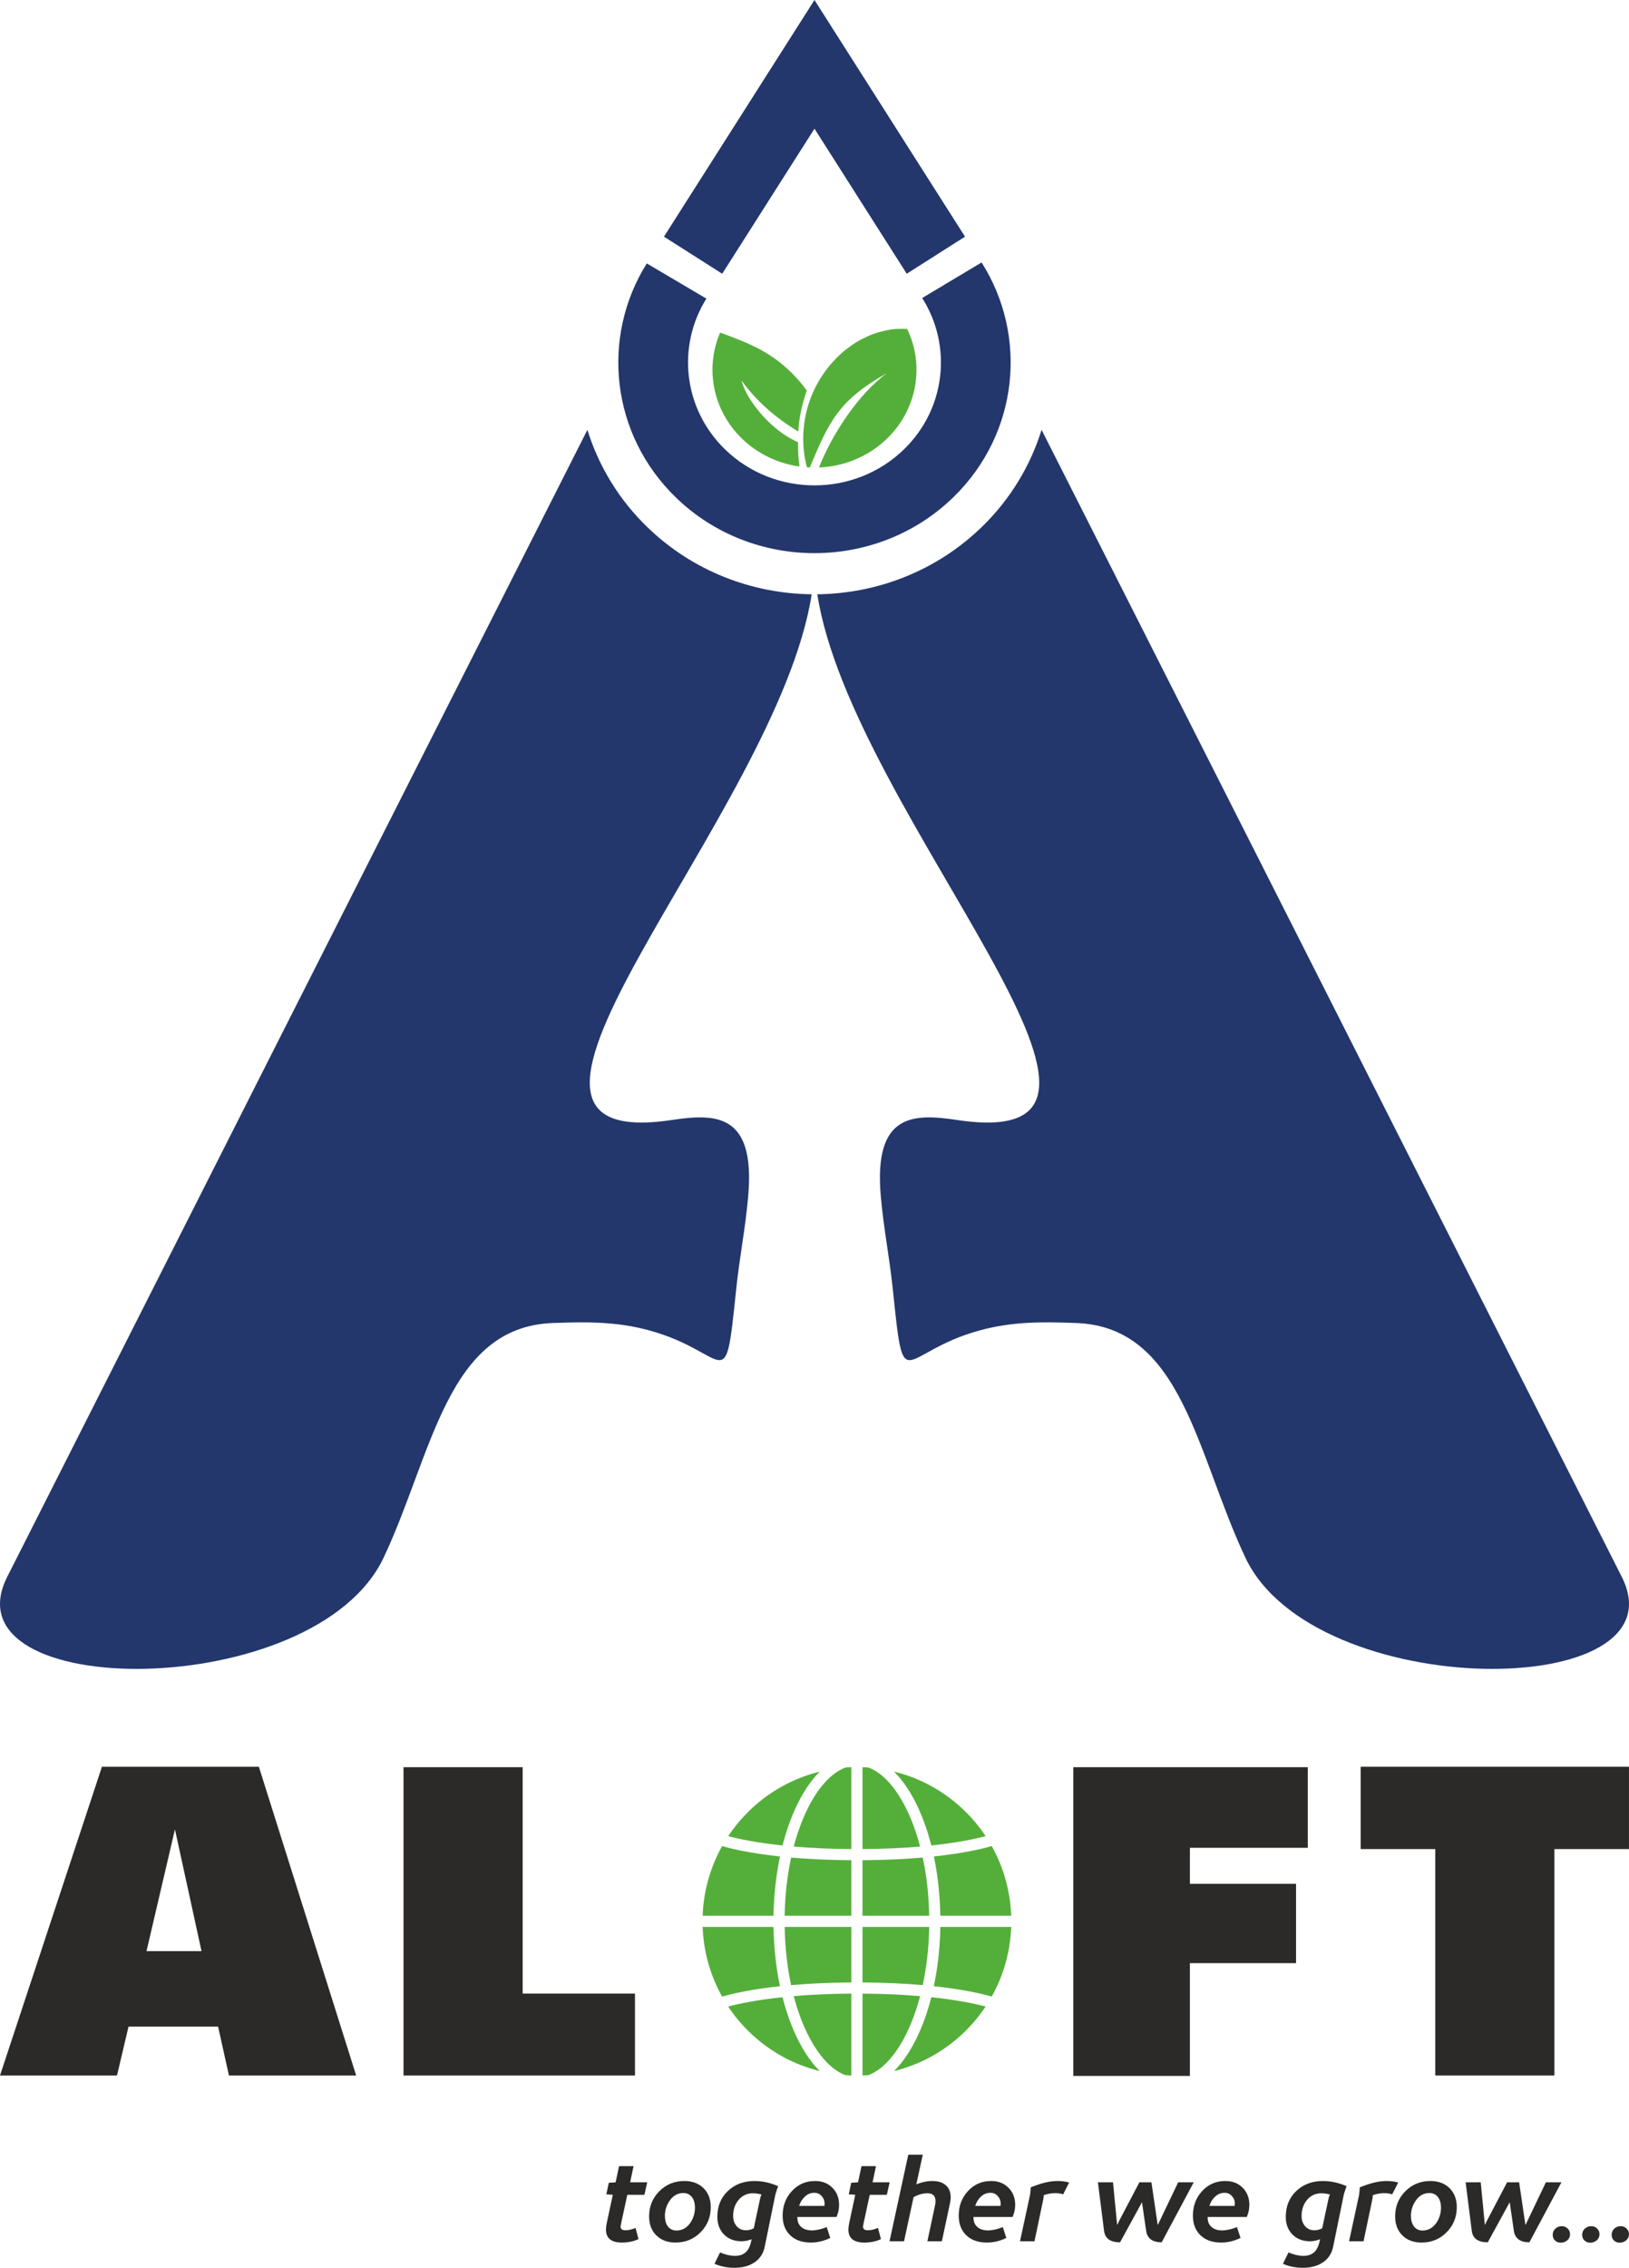 <?xml version="1.0" encoding="UTF-8"?>
<!DOCTYPE svg PUBLIC "-//W3C//DTD SVG 1.1//EN" "http://www.w3.org/Graphics/SVG/1.1/DTD/svg11.dtd">
<!-- Creator: CorelDRAW 2019 (64-Bit) -->
<svg xmlns="http://www.w3.org/2000/svg" xml:space="preserve" width="57.286mm" height="79.712mm" version="1.1" style="shape-rendering:geometricPrecision; text-rendering:geometricPrecision; image-rendering:optimizeQuality; fill-rule:evenodd; clip-rule:evenodd"
viewBox="0 0 5728.64 7971.21"
 xmlns:xlink="http://www.w3.org/1999/xlink"
 xmlns:xodm="http://www.corel.com/coreldraw/odm/2003">
 <defs>
  <style type="text/css">
   <![CDATA[
    .fil0 {fill:#23376C}
    .fil2 {fill:#2B2A29;fill-rule:nonzero}
    .fil3 {fill:#2B2A29;fill-rule:nonzero}
    .fil4 {fill:#54AF3A;fill-rule:nonzero}
    .fil1 {fill:#23376C;fill-rule:nonzero}
   ]]>
  </style>
 </defs>
 <g id="Layer_x0020_1">
  <g id="_2334128756336">
   <g>
    <path class="fil0" d="M1349.24 5474.75c171.93,-364.67 221.6,-810.56 594.53,-824.41 121.63,-4.5 225.3,-5.27 340.26,26.21 282.32,77.33 263.8,249.09 305.06,-146.27 11.79,-112.8 32.11,-210.96 42.16,-326.77 25.27,-291.04 -114.51,-289.87 -269.43,-266.66 -823.84,123.54 371.04,-1069.96 492.65,-1847.95 -208.97,-2.36 -417.23,-80.72 -577.26,-235.27 -101.12,-97.66 -172.19,-215.99 -211.51,-342.66 -579.61,1144.2 -1733.35,3424.55 -2040.24,4031.51 -222.7,440.37 1082.46,444.18 1323.78,-67.73z"/>
    <path class="fil0" d="M4379.4 5474.75c-171.93,-364.67 -221.6,-810.56 -594.53,-824.41 -121.64,-4.5 -225.31,-5.27 -340.26,26.21 -282.32,77.33 -263.8,249.09 -305.06,-146.27 -11.79,-112.8 -32.11,-210.96 -42.16,-326.77 -25.27,-291.04 114.51,-289.87 269.42,-266.66 823.85,123.54 -371.03,-1069.96 -492.64,-1847.95 210.53,-2.43 420.28,-81.99 580.61,-238.66 99.36,-97.09 169.24,-214.19 208.08,-339.4 579.59,1144.15 1733.42,3424.66 2040.32,4031.64 222.7,440.37 -1082.46,444.18 -1323.78,-67.73z"/>
   </g>
   <g>
    <path class="fil1" d="M3451.94 922.52c0,0 -104.44,62.48 -208.91,124.97 105.39,166.1 84.45,386.86 -63.33,531.25 -172.98,169.06 -455,169.9 -629,1.81 -148.64,-143.51 -170.97,-364.2 -66.58,-530.91 -104.87,-61.92 -209.65,-123.76 -209.65,-123.76 -161.93,258.57 -127.29,600.96 103.27,823.65 270.09,260.82 707.45,259.54 975.91,-2.79 229.22,-223.97 261.77,-566.59 98.29,-824.22z"/>
    <polygon class="fil1" points="3008.18,226.15 2864.25,0 2720.32,226.15 2334.91,831.84 2539.78,962.18 2864.25,452.27 3188.73,962.18 3393.6,831.84 "/>
   </g>
   <path class="fil2" d="M2276.06 7670.71l-9.95 43.94 -60.09 0 -23.21 107.35c-0.28,1.38 -0.41,2.9 -0.41,4.55 0,8.57 5.65,12.85 16.98,12.85 10.78,0 22.67,-2.76 35.64,-8.28l10.37 39.37c-17.13,8.02 -36.62,12.01 -58.44,12.01 -37.3,0 -55.95,-15.18 -55.95,-45.59 0,-6.62 0.83,-13.81 2.48,-21.55l21.55 -100.71 -22.79 -1.66 8.71 -40.62 24.03 -1.66 12.02 -56.78 50.99 0 -12.02 56.78 60.09 0zm223.41 87.46c0,34.81 -11.96,64.24 -35.85,88.28 -23.91,24.04 -53.26,36.05 -88.08,36.05 -27.91,0 -50.36,-8.35 -67.36,-25.07 -16.99,-16.71 -25.48,-39.03 -25.48,-66.93 0,-34.82 11.95,-64.25 35.84,-88.28 23.91,-24.04 53.26,-36.06 88.08,-36.06 27.92,0 50.36,8.36 67.36,25.07 16.99,16.72 25.49,39.03 25.49,66.94zm-55.54 1.24c0,-14.09 -3.19,-25.84 -9.54,-35.23 -7.46,-10.5 -17.95,-15.75 -31.5,-15.75 -19.34,0 -35.23,8.84 -47.66,26.53 -11.33,16.03 -17,34.13 -17,54.3 0,14.08 3.19,25.83 9.54,35.22 7.46,10.51 17.95,15.76 31.5,15.76 19.34,0 35.37,-8.85 48.07,-26.53 11.06,-16.03 16.59,-34.13 16.59,-54.3zm292.62 -75.02c-2.5,6.36 -5.67,15.76 -9.54,28.19l-37.72 184.44c-4.97,24.86 -17.82,43.79 -38.54,56.78 -18.24,11.6 -40.89,17.41 -67.97,17.41 -25.42,0 -48.77,-4.71 -70.05,-14.1l19.48 -39.78c19.61,8.01 36.88,12.02 51.81,12.02 18.23,0 32.19,-5.4 41.86,-16.17 8.01,-9.12 13.81,-23.21 17.4,-42.28 -12.16,4.7 -24.03,7.05 -35.64,7.05 -25.42,0 -45.94,-7.94 -61.55,-23.83 -15.62,-15.89 -23.42,-36.55 -23.42,-61.97 0,-37.29 12.37,-67.62 37.09,-90.97 24.74,-23.35 55.89,-35.02 93.47,-35.02 27.91,0 55.68,6.07 83.32,18.23zm-58.45 29.43c-9.95,-3.04 -20.03,-4.55 -30.25,-4.55 -21.01,0 -38.14,8.15 -51.4,24.45 -12.16,15.2 -18.24,33.57 -18.24,55.12 0,14.09 3.87,25.84 11.61,35.23 8.56,10.22 19.75,15.33 33.57,15.33 9.39,0 18.51,-2.34 27.36,-7.04l22.79 -106.52c0.56,-3.04 2.07,-7.05 4.56,-12.02zm272.72 36.47c0,14.37 -3.04,28.46 -9.12,42.28l-137.6 0c-0.28,15.2 4.21,26.87 13.47,35.02 9.26,8.15 21.62,12.24 37.09,12.24 15.76,0 33.3,-3.89 52.64,-11.62l12.43 38.14c-22.09,10.77 -44.89,16.15 -68.38,16.15 -29.85,0 -53.6,-8.15 -71.28,-24.45 -18.52,-17.12 -27.78,-40.48 -27.78,-70.04 0,-33.71 10.5,-62.17 31.5,-85.38 21.83,-24.32 49.32,-36.47 82.47,-36.47 24.88,0 45.19,7.87 60.94,23.62 15.75,15.75 23.62,35.92 23.62,60.51zm-50.97 -4.55c0,-10.22 -3.46,-19.14 -10.36,-26.74 -6.91,-7.6 -15.48,-11.4 -25.71,-11.4 -12.7,0 -23.83,4.49 -33.36,13.48 -9.54,8.98 -16.24,19.82 -20.11,32.53l88.7 0c0.55,-3.32 0.84,-5.95 0.84,-7.87zm228.77 -75.03l-9.94 43.94 -60.1 0 -23.21 107.35c-0.28,1.38 -0.41,2.9 -0.41,4.55 0,8.57 5.65,12.85 16.99,12.85 10.77,0 22.66,-2.76 35.64,-8.28l10.36 39.37c-17.13,8.02 -36.61,12.01 -58.44,12.01 -37.29,0 -55.95,-15.18 -55.95,-45.59 0,-6.62 0.83,-13.81 2.49,-21.55l21.55 -100.71 -22.8 -1.66 8.71 -40.62 24.04 -1.66 12.02 -56.78 50.98 0 -12.02 56.78 60.09 0zm214.7 53.47c0,5.53 -0.82,12.16 -2.48,19.9l-28.6 133.87 -50.97 0 27.34 -128.07c0.83,-3.87 1.25,-8.15 1.25,-12.85 0,-18.51 -9.4,-27.76 -28.18,-27.76 -16.31,0 -32.61,4.55 -48.92,13.67l-33.57 155.01 -50.98 0 65.9 -304.22 50.98 0 -22.79 104.45c18.78,-8.02 37.58,-12.02 56.37,-12.02 19.89,0 35.36,4.7 46.41,14.09 12.16,9.95 18.24,24.59 18.24,43.93zm226.72 26.11c0,14.37 -3.04,28.46 -9.12,42.28l-137.59 0c-0.29,15.2 4.2,26.87 13.46,35.02 9.27,8.15 21.62,12.24 37.09,12.24 15.76,0 33.3,-3.89 52.64,-11.62l12.43 38.14c-22.09,10.77 -44.89,16.15 -68.38,16.15 -29.84,0 -53.6,-8.15 -71.28,-24.45 -18.51,-17.12 -27.78,-40.48 -27.78,-70.04 0,-33.71 10.51,-62.17 31.5,-85.38 21.83,-24.32 49.32,-36.47 82.48,-36.47 24.87,0 45.19,7.87 60.93,23.62 15.76,15.75 23.62,35.92 23.62,60.51zm-50.97 -4.55c0,-10.22 -3.45,-19.14 -10.36,-26.74 -6.91,-7.6 -15.47,-11.4 -25.71,-11.4 -12.7,0 -23.83,4.49 -33.36,13.48 -9.54,8.98 -16.24,19.82 -20.11,32.53l88.7 0c0.56,-3.32 0.84,-5.95 0.84,-7.87zm240.79 -74.2l-21.13 41.45c-8.84,-2.77 -17.69,-4.15 -26.52,-4.15 -14.38,0 -28.32,2.35 -41.87,7.05 0,4.98 -0.27,8.85 -0.83,11.6l-31.5 150.46 -50.98 0 34.82 -160.82c1.1,-5.25 2.07,-14.77 2.9,-28.59 36.2,-14.93 67.29,-22.38 93.25,-22.38 16.03,0 29.99,1.79 41.86,5.38zm438.1 -0.83l-112.75 210.97c-32.6,0 -50.84,-13.68 -54.71,-41.03l-14.5 -99.9 -77.09 140.93c-34.27,0 -53.05,-13.54 -56.37,-40.61l-21.55 -170.36 53.06 0 14.5 149.22 0.83 0c0.82,-2.21 2.35,-5.67 4.55,-10.36l72.95 -138.86 42.28 0 21.97 149.22 0.82 0 71.3 -149.22 54.71 0zm195.62 79.58c0,14.37 -3.04,28.46 -9.12,42.28l-137.6 0c-0.28,15.2 4.2,26.87 13.47,35.02 9.26,8.15 21.61,12.24 37.09,12.24 15.75,0 33.3,-3.89 52.64,-11.62l12.43 38.14c-22.1,10.77 -44.89,16.15 -68.38,16.15 -29.85,0 -53.6,-8.15 -71.29,-24.45 -18.51,-17.12 -27.77,-40.48 -27.77,-70.04 0,-33.71 10.5,-62.17 31.5,-85.38 21.82,-24.32 49.31,-36.47 82.47,-36.47 24.88,0 45.19,7.87 60.93,23.62 15.76,15.75 23.63,35.92 23.63,60.51zm-50.97 -4.55c0,-10.22 -3.46,-19.14 -10.37,-26.74 -6.91,-7.6 -15.47,-11.4 -25.7,-11.4 -12.71,0 -23.83,4.49 -33.37,13.48 -9.53,8.98 -16.23,19.82 -20.1,32.53l88.69 0c0.56,-3.32 0.85,-5.95 0.85,-7.87zm392.9 -61.35c-2.5,6.36 -5.67,15.76 -9.53,28.19l-37.73 184.44c-4.97,24.86 -17.81,43.79 -38.54,56.78 -18.24,11.6 -40.89,17.41 -67.97,17.41 -25.42,0 -48.77,-4.71 -70.05,-14.1l19.48 -39.78c19.62,8.01 36.89,12.02 51.82,12.02 18.22,0 32.18,-5.4 41.86,-16.17 8.01,-9.12 13.8,-23.21 17.4,-42.28 -12.16,4.7 -24.04,7.05 -35.64,7.05 -25.42,0 -45.94,-7.94 -61.56,-23.83 -15.61,-15.89 -23.41,-36.55 -23.41,-61.97 0,-37.29 12.37,-67.62 37.09,-90.97 24.73,-23.35 55.89,-35.02 93.47,-35.02 27.9,0 55.68,6.07 83.31,18.23zm-58.45 29.43c-9.95,-3.04 -20.02,-4.55 -30.24,-4.55 -21.01,0 -38.14,8.15 -51.4,24.45 -12.16,15.2 -18.24,33.57 -18.24,55.12 0,14.09 3.86,25.84 11.6,35.23 8.57,10.22 19.76,15.33 33.57,15.33 9.39,0 18.51,-2.34 27.36,-7.04l22.8 -106.52c0.55,-3.04 2.07,-7.05 4.55,-12.02zm239.98 -42.28l-21.14 41.45c-8.83,-2.77 -17.68,-4.15 -26.52,-4.15 -14.37,0 -28.32,2.35 -41.86,7.05 0,4.98 -0.27,8.85 -0.83,11.6l-31.5 150.46 -50.99 0 34.83 -160.82c1.1,-5.25 2.07,-14.77 2.9,-28.59 36.2,-14.93 67.28,-22.38 93.25,-22.38 16.03,0 29.98,1.79 41.86,5.38zm205.99 86.63c0,34.81 -11.95,64.24 -35.84,88.28 -23.91,24.04 -53.26,36.05 -88.08,36.05 -27.92,0 -50.36,-8.35 -67.36,-25.07 -16.99,-16.71 -25.49,-39.03 -25.49,-66.93 0,-34.82 11.96,-64.25 35.85,-88.28 23.91,-24.04 53.26,-36.06 88.08,-36.06 27.91,0 50.36,8.36 67.36,25.07 16.98,16.72 25.48,39.03 25.48,66.94zm-55.53 1.24c0,-14.09 -3.19,-25.84 -9.54,-35.23 -7.46,-10.5 -17.95,-15.75 -31.5,-15.75 -19.34,0 -35.23,8.84 -47.66,26.53 -11.33,16.03 -17,34.13 -17,54.3 0,14.08 3.18,25.83 9.54,35.22 7.46,10.51 17.95,15.76 31.5,15.76 19.34,0 35.37,-8.85 48.07,-26.53 11.06,-16.03 16.59,-34.13 16.59,-54.3zm423.59 -88.7l-112.75 210.97c-32.6,0 -50.84,-13.68 -54.71,-41.03l-14.5 -99.9 -77.09 140.93c-34.27,0 -53.05,-13.54 -56.37,-40.61l-21.55 -170.36 53.06 0 14.5 149.22 0.83 0c0.82,-2.21 2.35,-5.67 4.55,-10.36l72.95 -138.86 42.28 0 21.97 149.22 0.82 0 71.3 -149.22 54.71 0zm30.24 182.38c0,8.83 -3.24,16.02 -9.74,21.55 -6.49,5.52 -14.16,8.28 -23,8.28 -8.02,0 -14.72,-2.55 -20.1,-7.66 -5.4,-5.11 -8.09,-11.68 -8.09,-19.69 0,-8.85 3.11,-16.17 9.33,-21.97 6.21,-5.81 13.75,-8.7 22.59,-8.7 8.01,0 14.85,2.76 20.51,8.29 5.67,5.52 8.5,12.16 8.5,19.9zm103.62 0c0,8.83 -3.25,16.02 -9.75,21.55 -6.49,5.52 -14.16,8.28 -23,8.28 -8.02,0 -14.72,-2.55 -20.1,-7.66 -5.4,-5.11 -8.09,-11.68 -8.09,-19.69 0,-8.85 3.11,-16.17 9.33,-21.97 6.21,-5.81 13.75,-8.7 22.59,-8.7 8.01,0 14.85,2.76 20.52,8.29 5.66,5.52 8.5,12.16 8.5,19.9zm103.61 0c0,8.83 -3.25,16.02 -9.74,21.55 -6.5,5.52 -14.17,8.28 -23.01,8.28 -8.02,0 -14.72,-2.55 -20.1,-7.66 -5.39,-5.11 -8.09,-11.68 -8.09,-19.69 0,-8.85 3.11,-16.17 9.33,-21.97 6.21,-5.81 13.75,-8.7 22.59,-8.7 8.01,0 14.85,2.76 20.52,8.29 5.66,5.52 8.5,12.16 8.5,19.9z"/>
   <g>
    <path class="fil3" d="M708.67 6858.2l-93.46 -428.05 -99.97 428.05 193.43 0zm-708.67 437.11l358.48 -1085.22 551.9 0 342.15 1085.22 -447.41 0 -38.17 -171.82 -315.03 0 -40.44 171.82 -411.48 0z"/>
    <polygon class="fil3" points="2232.99,7007.43 2232.99,7295.31 1419.06,7295.31 1419.06,6211.59 1838.09,6211.59 1838.09,7007.43 "/>
    <polygon class="fil3" points="4557.75,6900.42 4184.47,6900.42 4184.47,7296.83 3774.49,7296.83 3774.49,6211.59 4598.96,6211.59 4598.96,6494.96 4184.47,6494.96 4184.47,6621.56 4557.75,6621.56 "/>
    <polygon class="fil3" points="5728.56,6210.09 5728.56,6499.48 5466.3,6499.48 5466.3,7295.31 5047.28,7295.31 5047.28,6499.48 4785.03,6499.48 4785.03,6210.09 "/>
   </g>
   <g>
    <path class="fil4" d="M3033.09 6733.86l234.52 0c-1.22,-71.68 -8.9,-140.83 -22.61,-204.62 -59.67,5.23 -130,8.83 -211.91,9.34l0 195.28z"/>
    <path class="fil4" d="M2791.29 7016.32c13.6,51.78 31.26,99.43 52.75,141.13 25.31,49.07 54.04,86.58 85.42,111.48 14.36,11.4 28.94,19.77 43.62,25.24 6.94,0.51 13.88,0.9 20.83,1.15l0 -287.81c-77.9,0.48 -145.23,3.88 -202.62,8.81z"/>
    <path class="fil4" d="M3267.68 6773.04l-234.59 0 0 195.27c81.84,0.52 152.13,4.12 211.79,9.34 13.78,-63.96 21.61,-133.08 22.8,-204.61z"/>
    <path class="fil4" d="M3306.86 6773.04c-1.19,71.05 -8.85,141.74 -22.87,208.41 102.12,10.94 168.03,26.29 203.55,36.47 42.66,-76.13 65.47,-160.25 68.53,-244.88l-249.21 0z"/>
    <path class="fil4" d="M3275.09 7020.09c-12.98,50.93 -29.89,98.92 -50.81,142.12 -23.96,49.48 -51.2,88.65 -80.37,117.6 95.57,-23.54 185.9,-73.28 259.47,-149.09 23.7,-24.43 44.61,-50.52 62.79,-77.86 -36.21,-9.58 -98.66,-23.01 -191.08,-32.77z"/>
    <path class="fil4" d="M3235.7 6490.58c-13.6,-51.78 -31.24,-99.42 -52.75,-141.12 -25.3,-49.06 -54.04,-86.57 -85.42,-111.49 -14.36,-11.4 -28.94,-19.77 -43.63,-25.24 -6.93,-0.51 -13.87,-0.89 -20.81,-1.14l0 287.8c77.89,-0.49 145.22,-3.89 202.61,-8.81z"/>
    <path class="fil4" d="M3217.78 6331.51c23.93,46.4 42.97,99.03 57.28,155.3 92.5,-9.78 155,-23.21 191.21,-32.79 -21.26,-31.98 -46.22,-62.2 -74.95,-90 -71.5,-69.19 -157.17,-114.79 -247.34,-136.99 26.49,26.31 51.43,61.11 73.8,104.48z"/>
    <path class="fil4" d="M3306.78 6733.86l249.29 0c-3.05,-84.78 -25.91,-168.9 -68.46,-244.9 -35.49,10.17 -101.38,25.52 -203.52,36.49 13.98,66.57 21.52,137.29 22.69,208.41z"/>
    <path class="fil4" d="M2993.91 6538.58c-81.83,-0.51 -152.13,-4.11 -211.78,-9.33 -13.78,63.96 -21.61,133.07 -22.81,204.61l234.59 0 0 -195.28z"/>
    <path class="fil4" d="M2973.3 6212.74c-49.58,18.55 -97.36,70.59 -135.31,149 -18.78,38.79 -34.37,82.18 -46.65,128.85 57.39,4.92 124.69,8.31 202.57,8.8l0 -287.8c-6.88,0.25 -13.75,0.65 -20.61,1.15z"/>
    <path class="fil4" d="M2809.23 7175.4c-23.93,-46.39 -42.98,-99.04 -57.3,-155.31 -92.53,9.78 -155.01,23.21 -191.22,32.79 21.25,31.99 46.21,62.22 74.94,90.03 71.51,69.2 157.18,114.78 247.35,136.96 -26.47,-26.29 -51.41,-61.09 -73.77,-104.47z"/>
    <path class="fil4" d="M3189.02 7145.14c18.78,-38.78 34.37,-82.17 46.64,-128.82 -57.37,-4.93 -124.69,-8.33 -202.57,-8.81l0 287.79c6.87,-0.24 13.73,-0.64 20.58,-1.14 49.59,-18.56 97.38,-70.59 135.35,-149.02z"/>
    <path class="fil4" d="M2720.22 6773.04l-249.28 0c3.03,84.78 25.9,168.92 68.42,244.91 35.49,-10.17 101.39,-25.53 203.54,-36.5 -13.97,-66.56 -21.51,-137.3 -22.68,-208.41z"/>
    <path class="fil4" d="M2993.91 6968.31l0 -195.27 -234.51 0c1.21,71.67 8.89,140.83 22.6,204.62 59.68,-5.23 130.01,-8.83 211.91,-9.35z"/>
    <path class="fil4" d="M2720.15 6733.86c1.18,-71.05 8.85,-141.74 22.87,-208.41 -102.14,-10.94 -168.05,-26.3 -203.56,-36.47 -42.66,76.12 -65.47,160.24 -68.52,244.88l249.21 0z"/>
    <path class="fil4" d="M2751.91 6486.81c12.98,-50.94 29.9,-98.93 50.81,-142.13 23.95,-49.48 51.2,-88.65 80.36,-117.6 -95.57,23.53 -185.91,73.27 -259.47,149.09 -23.71,24.43 -44.61,50.52 -62.8,77.87 36.22,9.58 98.68,23 191.1,32.77z"/>
   </g>
   <g>
    <path class="fil4" d="M3190.23 1156.26c-12.46,-0.71 -25.92,-0.75 -40.23,-0.03 -20.05,1.73 -40.45,6.22 -62.28,12.19 -21.84,5.98 -41.82,15.9 -63.11,26.76 -20.84,11.21 -39.82,25.23 -58.79,40.49 -18,15.72 -34.99,33.19 -50.59,51.68 -14.5,19.05 -28.99,38.67 -40.1,59.59 -11.46,20.76 -21.36,42.11 -28.5,64 -15.29,43.27 -21.39,87.88 -22.04,127.56 0.06,20.07 1.18,38.79 3.54,56 1.71,14.25 5.29,32.3 9.65,48.11 3.33,0.23 6.64,0.43 9.98,0.58 68.88,-165.07 103.16,-236.36 270.43,-331.28 -100.27,74.73 -191.53,213.02 -238.11,331.3 87.66,-3.67 174.18,-37.89 240.44,-102.65 104.38,-102.01 131.64,-255.67 69.71,-384.3z"/>
    <path class="fil4" d="M2607.68 1337.41c50.51,70.55 117.44,129.7 199.62,179.5 3.19,-54.56 13.78,-95.22 29.64,-144.39 -9.09,-12.42 -18.3,-24.65 -28.44,-35.85 -12.66,-13.57 -24.51,-27.28 -38.3,-39.08 -26.36,-24.33 -54.52,-45.05 -84.27,-61.98 -14,-8.77 -30.34,-16.07 -45.09,-23.23 -14.61,-7.26 -30.82,-13.44 -45.71,-19.53 -14.64,-6.14 -29.41,-11.83 -43.86,-16.89l-18.79 -7c-54.59,126.66 -24.99,274.49 77.04,373.04 55.7,53.79 125.42,86.19 198.01,97.24 1.38,-0.02 2.61,-0.15 3.95,-0.26 -4.01,-27.79 -5.47,-56.18 -4.97,-84.7 -91.88,-38.65 -181.1,-145.61 -198.83,-216.87z"/>
   </g>
  </g>
 </g>
</svg>
